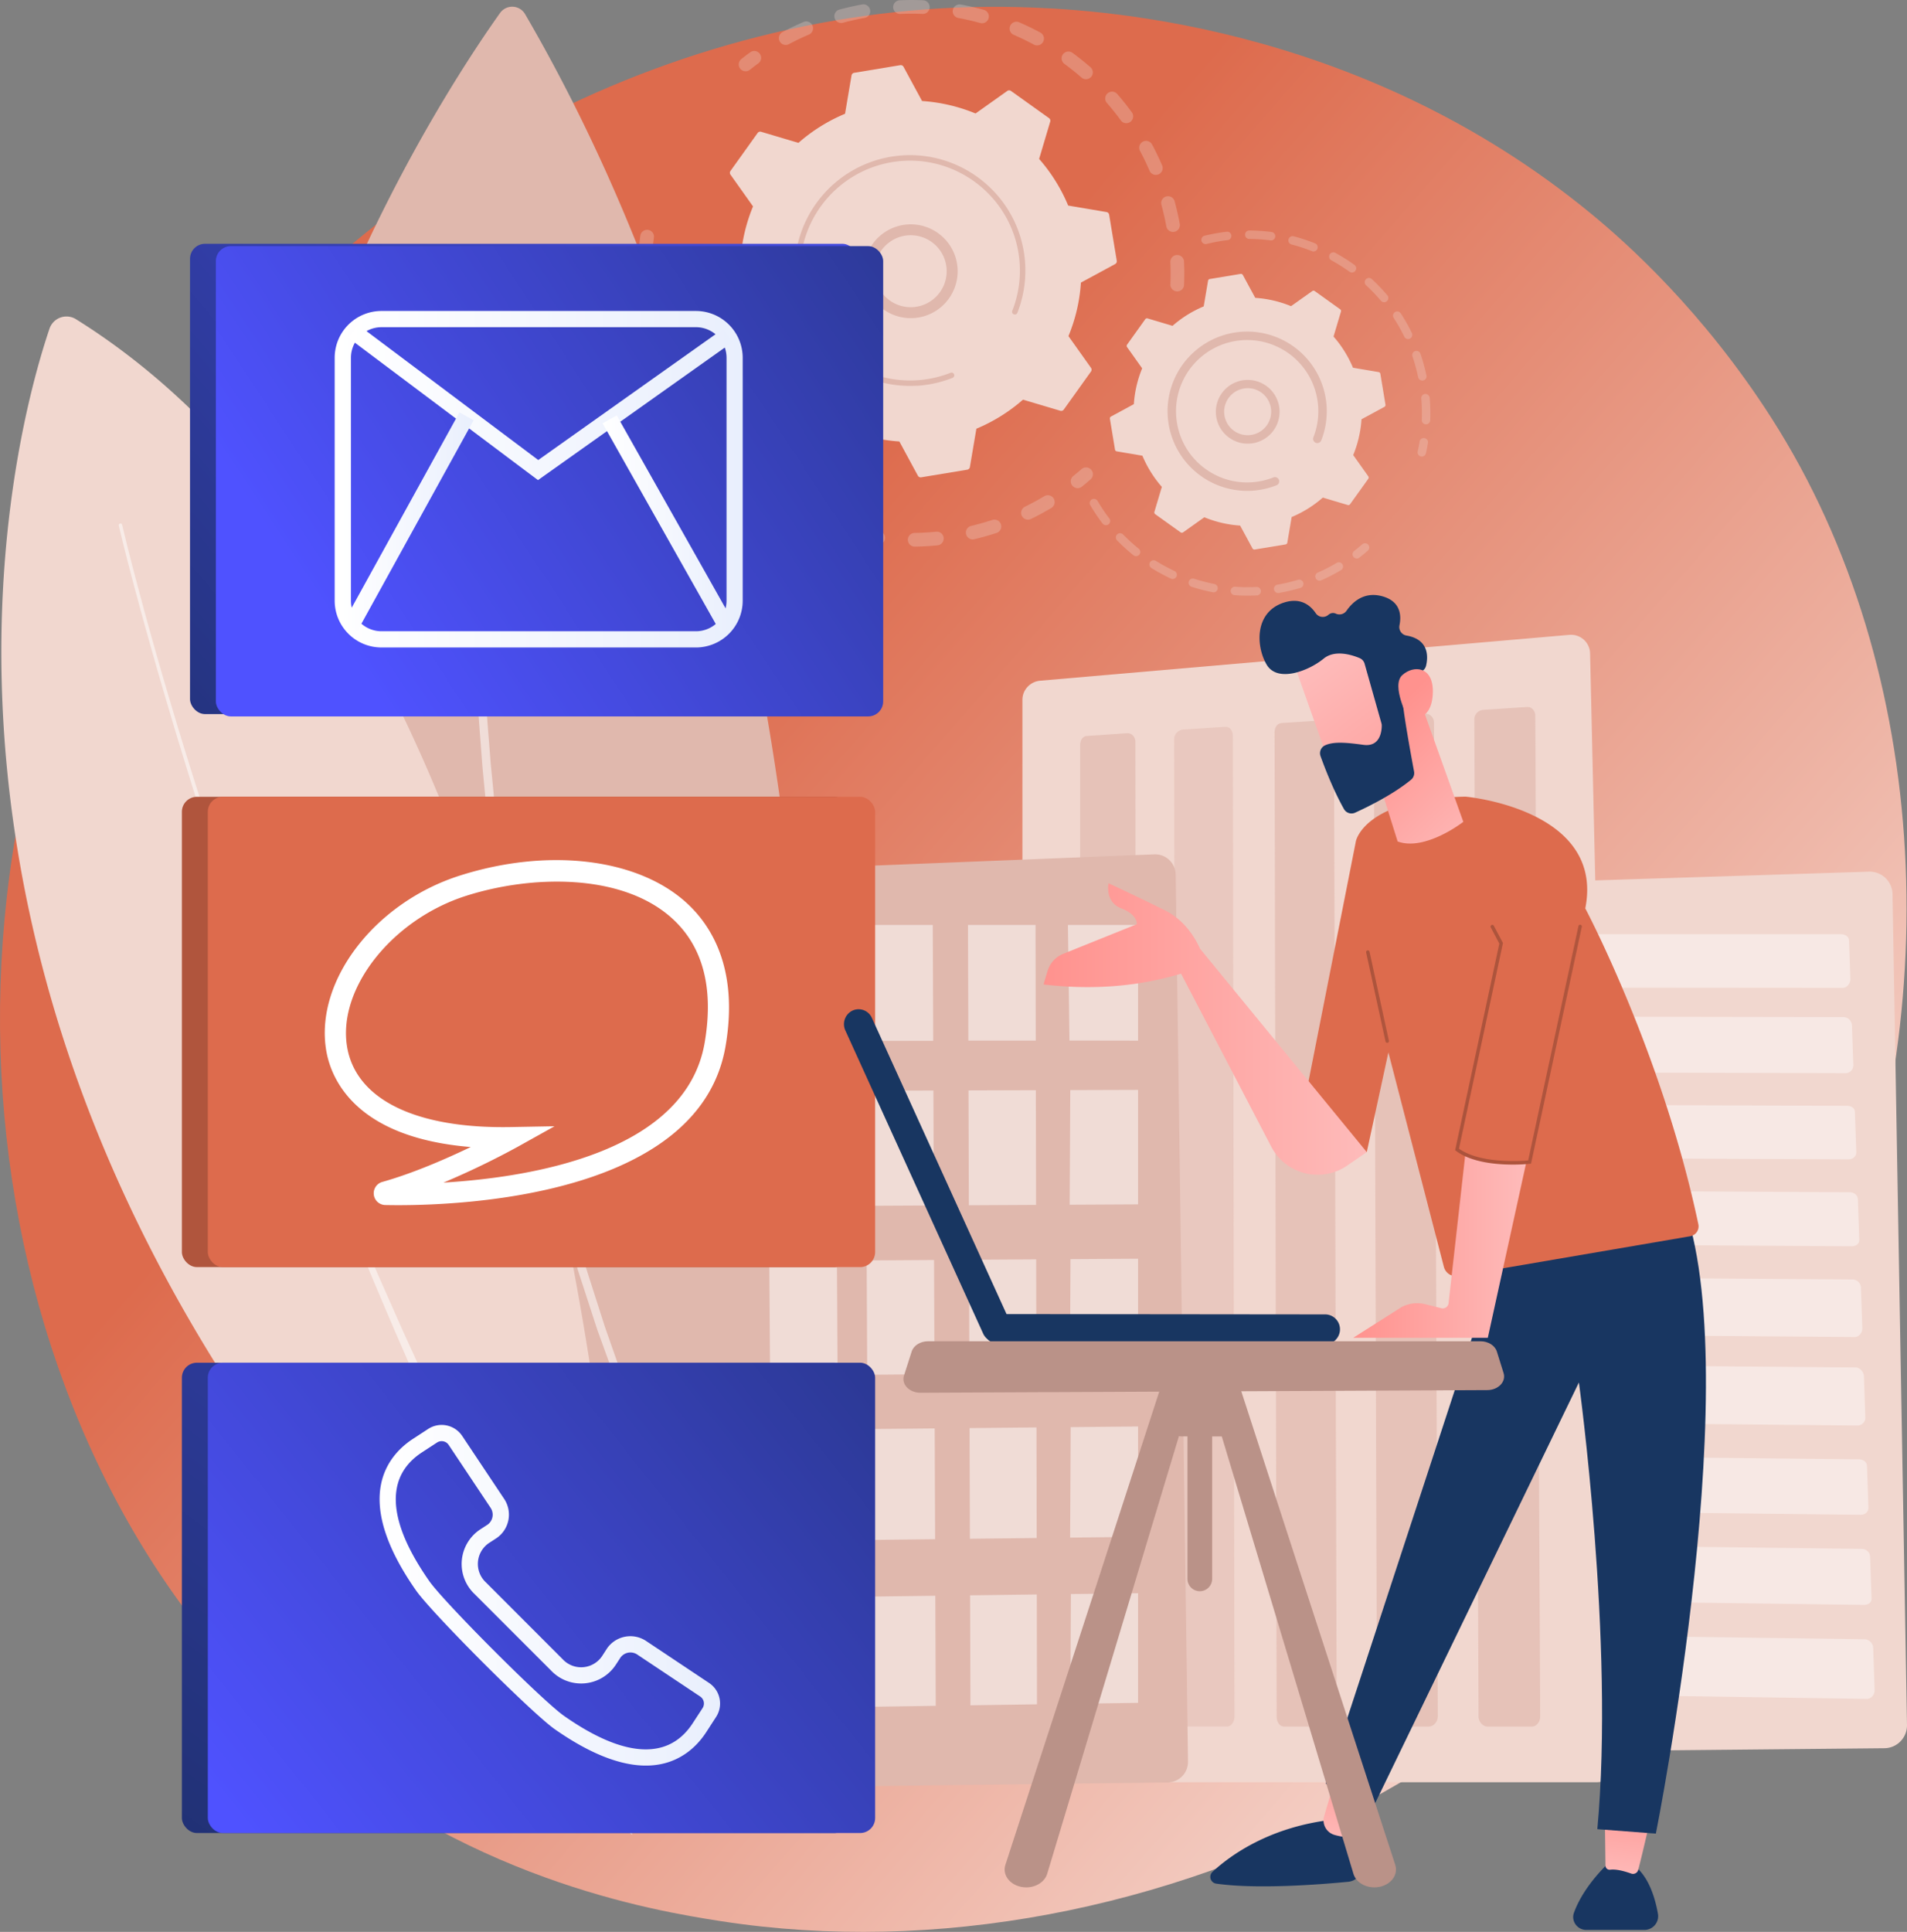 <svg xmlns="http://www.w3.org/2000/svg" xmlns:xlink="http://www.w3.org/1999/xlink" viewBox="0 0 2753.45 2788.56"><rect x="0" y="0" width="2753.45" height="2788.56" fill="#808080" stroke="none"/><defs><style>.cls-1{fill:url(#linear-gradient);}.cls-2{opacity:0.3;}.cls-3{fill:#f1d7cf;}.cls-4,.cls-9{fill:#e0b8ad;}.cls-5{opacity:0.43;}.cls-6,.cls-7{fill:#fff;}.cls-7{opacity:0.52;}.cls-8{opacity:0.68;}.cls-9{opacity:0.7;}.cls-10{opacity:0.5;}.cls-11{fill:url(#linear-gradient-2);}.cls-12{fill:url(#linear-gradient-3);}.cls-13{fill:url(#linear-gradient-4);}.cls-14{fill:url(#linear-gradient-5);}.cls-15{fill:url(#linear-gradient-6);}.cls-16{fill:url(#linear-gradient-7);}.cls-17{fill:url(#linear-gradient-8);}.cls-18{fill:url(#linear-gradient-9);}.cls-19{fill:url(#linear-gradient-10);}.cls-20{fill:url(#linear-gradient-11);}.cls-21{fill:url(#linear-gradient-12);}.cls-22{fill:url(#linear-gradient-13);}.cls-23{fill:url(#linear-gradient-14);}.cls-24{fill:url(#linear-gradient-15);}.cls-25{fill:url(#linear-gradient-16);}.cls-26{fill:url(#linear-gradient-17);}.cls-27{fill:url(#linear-gradient-18);}.cls-28{fill:url(#linear-gradient-19);}.cls-29{fill:url(#linear-gradient-20);}.cls-30{fill:url(#linear-gradient-21);}.cls-31{fill:url(#linear-gradient-22);}.cls-32{fill:url(#linear-gradient-23);}.cls-33{fill:url(#linear-gradient-24);}.cls-34{fill:url(#linear-gradient-25);}.cls-35{fill:url(#linear-gradient-26);}.cls-36{fill:url(#linear-gradient-27);}.cls-37{fill:url(#linear-gradient-28);}.cls-38{fill:url(#linear-gradient-29);}.cls-39{fill:#ba9288;}</style><linearGradient id="linear-gradient" x1="3466.9" y1="3281.16" x2="1400.36" y2="1472.94" gradientUnits="userSpaceOnUse"><stop offset="0" stop-color="#fff"/><stop offset="1" stop-color="#dd6b4d"/></linearGradient><linearGradient id="linear-gradient-2" x1="2171.06" y1="-507.82" x2="1676.43" y2="184.66" gradientUnits="userSpaceOnUse"><stop offset="0" stop-color="#ab533c"/><stop offset="1" stop-color="#b0553d"/></linearGradient><linearGradient id="linear-gradient-3" x1="2195.38" y1="-489.44" x2="1700.75" y2="203.04" gradientUnits="userSpaceOnUse"><stop offset="0" stop-color="#ff928e"/><stop offset="1" stop-color="#dd6b4d"/></linearGradient><linearGradient id="linear-gradient-4" x1="1482.91" y1="77.03" x2="-265.29" y2="1554.67" gradientUnits="userSpaceOnUse"><stop offset="0" stop-color="#4f52ff"/><stop offset="1" stop-color="#102542"/></linearGradient><linearGradient id="linear-gradient-5" x1="475.42" y1="903.75" x2="1975.51" y2="-82.47" xlink:href="#linear-gradient-4"/><linearGradient id="linear-gradient-6" x1="961.55" y1="1146.73" x2="1550.67" y2="1146.73" gradientUnits="userSpaceOnUse"><stop offset="0" stop-color="#fff"/><stop offset="1" stop-color="#e9effd"/></linearGradient><linearGradient id="linear-gradient-7" x1="503.02" y1="580.95" x2="1057.38" y2="580.95" xlink:href="#linear-gradient-6"/><linearGradient id="linear-gradient-8" x1="1348.39" y1="1211.12" x2="1539.08" y2="1211.12" gradientTransform="translate(781.54 -553.16) rotate(29.43)" xlink:href="#linear-gradient-6"/><linearGradient id="linear-gradient-9" x1="974.26" y1="1207.7" x2="1162.14" y2="1207.7" gradientTransform="translate(1609.72 -310.97) rotate(61.12)" xlink:href="#linear-gradient-6"/><linearGradient id="linear-gradient-10" x1="1777.3" y1="926.28" x2="-97.41" y2="3431.11" xlink:href="#linear-gradient-4"/><linearGradient id="linear-gradient-11" x1="353.09" y1="2647.95" x2="1913.26" y2="1405.01" xlink:href="#linear-gradient-4"/><linearGradient id="linear-gradient-12" x1="1026.36" y1="2757.64" x2="1518.05" y2="2757.64" xlink:href="#linear-gradient-6"/><linearGradient id="linear-gradient-13" x1="2191.26" y1="-330.91" x2="1910.37" y2="70.36" gradientTransform="matrix(1.39, -0.07, 0.07, 1.39, 1375.55, -570.62)" gradientUnits="userSpaceOnUse"><stop offset="0" stop-color="#183661"/><stop offset="1" stop-color="#183661"/></linearGradient><linearGradient id="linear-gradient-14" x1="11233.65" y1="-23332.75" x2="10952.75" y2="-22931.48" gradientTransform="matrix(-0.65, -1.23, 1.23, -0.65, -12090.59, -5472.2)" xlink:href="#linear-gradient-13"/><linearGradient id="linear-gradient-15" x1="-5358.71" y1="3514.05" x2="-5355.38" y2="3866.71" gradientTransform="matrix(-1, 0, 0, 1, -3026.86, 0)" xlink:href="#linear-gradient-13"/><linearGradient id="linear-gradient-16" x1="-5443.72" y1="3120.21" x2="-5462.02" y2="2977.14" gradientTransform="matrix(-1, 0, 0, 1, -3026.86, 0)" gradientUnits="userSpaceOnUse"><stop offset="0" stop-color="#febbba"/><stop offset="1" stop-color="#ff928e"/></linearGradient><linearGradient id="linear-gradient-17" x1="-5835.18" y1="3518.54" x2="-5831.86" y2="3871.2" gradientTransform="matrix(-1, 0, 0, 1, -3026.86, 0)" xlink:href="#linear-gradient-13"/><linearGradient id="linear-gradient-18" x1="-5843.66" y1="3169.24" x2="-5861.49" y2="3029.83" xlink:href="#linear-gradient-16"/><linearGradient id="linear-gradient-19" x1="-5968.28" y1="2639.5" x2="-5419.42" y2="2639.5" gradientTransform="matrix(-1, 0, 0, 1, -3026.86, 0)" xlink:href="#linear-gradient-13"/><linearGradient id="linear-gradient-20" x1="3540.97" y1="1296.51" x2="3054.43" y2="1978.67" gradientTransform="matrix(1, 0, 0, 1, 0, 0)" xlink:href="#linear-gradient-13"/><linearGradient id="linear-gradient-21" x1="8265.07" y1="-17495.76" x2="7788.55" y2="-16828.64" gradientTransform="matrix(-1, 0, 0, 1, -3026.86, 0)" xlink:href="#linear-gradient-3"/><linearGradient id="linear-gradient-22" x1="2450.79" y1="1893.56" x2="2483.72" y2="1893.56" xlink:href="#linear-gradient-2"/><linearGradient id="linear-gradient-23" x1="-5708.89" y1="2253.61" x2="-5458.97" y2="2253.61" xlink:href="#linear-gradient-16"/><linearGradient id="linear-gradient-24" x1="-5478.58" y1="1940.32" x2="-5011.87" y2="1940.32" xlink:href="#linear-gradient-16"/><linearGradient id="linear-gradient-25" x1="-5646.61" y1="1678.56" x2="-5484.18" y2="1511.91" xlink:href="#linear-gradient-16"/><linearGradient id="linear-gradient-26" x1="-5411.05" y1="1406.92" x2="-5613.55" y2="1674.81" xlink:href="#linear-gradient-16"/><linearGradient id="linear-gradient-27" x1="-5565.71" y1="1471.54" x2="-5323.81" y2="1471.54" gradientTransform="matrix(-1, 0, 0, 1, -3026.86, 0)" xlink:href="#linear-gradient-13"/><linearGradient id="linear-gradient-28" x1="-5707.64" y1="1619.07" x2="-5545.21" y2="1452.43" xlink:href="#linear-gradient-16"/><linearGradient id="linear-gradient-29" x1="2579.32" y1="1962.96" x2="2762.23" y2="1962.96" xlink:href="#linear-gradient-2"/></defs><g id="Illustration"><path class="cls-1" d="M3115.7,2342.07c-267.08,628.87-978.53,981.17-1595.49,886.14-100.39-15.47-375.62-61.53-619.3-278.84C431.82,2531,331.5,1702.67,709.9,1118.9,985.31,694,1479,453.18,1948.13,465.22c101,2.6,488.31,18.59,828.64,299.22,50,41.22,160.24,139.17,259.61,294.56C3269.7,1423.87,3289.76,1932.23,3115.7,2342.07Z" transform="translate(-478.28 -455)"/><g class="cls-2"><path class="cls-3" d="M2177.65,875.63a9.88,9.88,0,0,1-9.47-10.27c.44-10.59.42-21.36-.06-32a9.89,9.89,0,0,1,9.24-10.3h.19a9.88,9.88,0,0,1,10.31,9.43c.5,11.21.52,22.54.06,33.69a9.89,9.89,0,0,1-9.23,9.45A9,9,0,0,1,2177.65,875.63Zm-15.38-93.92c-1.92-10.48-4.3-21-7.09-31.19a9.88,9.88,0,0,1,19.06-5.2c2.93,10.76,5.44,21.81,7.46,32.83a9.87,9.87,0,0,1-7.93,11.49,11.7,11.7,0,0,1-1.17.15A9.89,9.89,0,0,1,2162.27,781.71Zm-24.2-80.24c-4.19-9.76-8.86-19.46-13.87-28.82a9.88,9.88,0,0,1,17.41-9.33c5.28,9.87,10.2,20.08,14.61,30.35a9.89,9.89,0,0,1-5.18,13,10.07,10.07,0,0,1-3.27.78A9.88,9.88,0,0,1,2138.07,701.47Zm-41.55-72.82c-6.27-8.59-13-17-20-25a9.88,9.88,0,1,1,14.89-13c7.35,8.43,14.42,17.29,21,26.32a9.88,9.88,0,1,1-15.95,11.66Zm-56.73-61.74c-8-7-16.41-13.68-25-20A9.87,9.87,0,0,1,2026.44,531c9,6.61,17.9,13.68,26.32,21a9.88,9.88,0,0,1-13,14.91Zm-69-47.66c-9.36-5-19-9.71-28.8-13.93a9.87,9.87,0,0,1,7.83-18.13c10.27,4.44,20.47,9.37,30.32,14.66a9.88,9.88,0,1,1-9.35,17.4Zm-366.75-4.6a9.87,9.87,0,0,1,4.07-13.36c9.86-5.26,20.08-10.15,30.38-14.55a9.87,9.87,0,1,1,7.76,18.16c-9.78,4.18-19.49,8.83-28.85,13.82a9.85,9.85,0,0,1-13.36-4.07Zm289-26.56c-10.24-2.81-20.72-5.22-31.16-7.15a9.88,9.88,0,0,1,3.59-19.43c11,2,22,4.57,32.81,7.54a9.87,9.87,0,1,1-5.24,19Zm-209.77-7.17a9.87,9.87,0,0,1,7-12.11c10.79-2.92,21.85-5.41,32.86-7.4a9.87,9.87,0,1,1,3.52,19.43c-10.47,1.9-21,4.27-31.22,7a10.4,10.4,0,0,1-2,.32A9.88,9.88,0,0,1,1683.27,480.92Zm127-5.82c-10.61-.46-21.37-.46-32,0a9.87,9.87,0,0,1-1-19.72h.21c11.18-.48,22.51-.48,33.67,0a9.88,9.88,0,0,1,.22,19.73C1811,475.11,1810.62,475.11,1810.27,475.1Z" transform="translate(-478.28 -455)"/><path class="cls-3" d="M1555.42,557.9a9.82,9.82,0,0,0,5.51-2.11c4-3.17,8.1-6.31,12.24-9.33a9.87,9.87,0,1,0-11.64-16c-4.36,3.17-8.69,6.47-12.89,9.8a9.88,9.88,0,0,0,6.78,17.59Z" transform="translate(-478.28 -455)"/></g><g class="cls-2"><path class="cls-3" d="M1411.43,822.37a9.87,9.87,0,0,0,9.19-8.91c.49-5.07,1.09-10.21,1.78-15.29a9.88,9.88,0,1,0-19.57-2.69c-.73,5.34-1.36,10.76-1.87,16.1a9.87,9.87,0,0,0,8.89,10.77A9.28,9.28,0,0,0,1411.43,822.37Z" transform="translate(-478.28 -455)"/><path class="cls-3" d="M1798.88,1244a9.88,9.88,0,0,1-.29-19.75c10.39-.15,20.93-.74,31.45-1.77a9.88,9.88,0,0,1,1.91,19.67q-6.84.66-13.64,1.09C1811.84,1243.69,1805.3,1243.94,1798.88,1244Zm74.28-18a9.88,9.88,0,0,1,7.33-11.89c10.19-2.42,20.39-5.29,30.31-8.54a9.88,9.88,0,1,1,6.16,18.77c-10.45,3.43-21.19,6.45-31.91,9a10.75,10.75,0,0,1-1.66.25A9.88,9.88,0,0,1,1873.16,1226Zm-128,15.11c-10.9-1.35-21.9-3.18-32.69-5.45a9.88,9.88,0,1,1,4.07-19.33c10.24,2.16,20.68,3.9,31,5.17a9.88,9.88,0,0,1-.57,19.66A9.6,9.6,0,0,1,1745.13,1241.12Zm208.51-41.55a9.87,9.87,0,0,1,4.55-13.2c9.39-4.59,18.7-9.63,27.67-15a9.88,9.88,0,1,1,10.14,16.95c-9.45,5.65-19.26,11-29.15,15.79a9.88,9.88,0,0,1-13.21-4.55ZM1660.7,1221c-10.34-3.7-20.66-7.91-30.68-12.49a9.88,9.88,0,0,1,8.21-18c9.52,4.36,19.32,8.35,29.14,11.87a9.88,9.88,0,1,1-6.67,18.59Zm-78-38.13c-9.3-5.9-18.46-12.25-27.22-18.89a9.88,9.88,0,1,1,11.93-15.74c8.32,6.3,17,12.34,25.86,17.94a9.88,9.88,0,0,1-10.57,16.69Zm-67.82-54.23c-7.8-7.78-15.36-16-22.46-24.36a9.88,9.88,0,1,1,15.07-12.77c6.75,8,13.93,15.75,21.34,23.15a9.87,9.87,0,1,1-13.95,14Zm-54.38-67.73c-5.9-9.29-11.48-19-16.58-28.7a9.88,9.88,0,0,1,17.51-9.15c4.84,9.26,10.14,18.43,15.75,27.26a9.88,9.88,0,0,1-3,13.63,9.88,9.88,0,0,1-13.64-3Zm-38.18-78.06c-3.7-10.34-7-21-9.84-31.63a9.88,9.88,0,0,1,19.09-5.07c2.69,10.11,5.83,20.22,9.35,30.05a9.88,9.88,0,1,1-18.6,6.65Zm-20.09-84.45c-1-8-1.77-16.2-2.28-24.27q-.29-4.38-.46-8.74a9.76,9.76,0,0,1,9.45-10.28,9.88,9.88,0,0,1,10.29,9.46c.11,2.76.25,5.54.43,8.31.49,7.67,1.22,15.43,2.17,23.07a9.88,9.88,0,0,1-8.57,11l-.61,0A9.87,9.87,0,0,1,1402.25,898.41Z" transform="translate(-478.28 -455)"/><path class="cls-3" d="M2034.86,1159.6a9.84,9.84,0,0,0,5.54-2.15c4.18-3.35,8.36-6.84,12.43-10.4a9.88,9.88,0,1,0-13-14.88c-3.86,3.37-7.83,6.69-11.79,9.87a9.88,9.88,0,0,0,6.81,17.56Z" transform="translate(-478.28 -455)"/></g><path class="cls-3" d="M2053.52,991.3a4.63,4.63,0,0,0,0-5.36L2021,940.14a244.65,244.65,0,0,0,18-77.23l49.37-26.74a4.61,4.61,0,0,0,2.36-4.82l-11-66.48a4.61,4.61,0,0,0-3.78-3.8l-55.36-9.37a244.86,244.86,0,0,0-41.94-67.29l16-53.86a4.62,4.62,0,0,0-1.74-5.07L1938,586.27a4.61,4.61,0,0,0-5.36,0l-45.8,32.54a244.66,244.66,0,0,0-77.23-18l-26.74-49.37a4.61,4.61,0,0,0-4.82-2.36l-66.48,11a4.61,4.61,0,0,0-3.8,3.78l-9.37,55.36a244.86,244.86,0,0,0-67.3,42l-53.85-16a4.62,4.62,0,0,0-5.07,1.74L1533,701.74a4.64,4.64,0,0,0,0,5.36l32.54,45.8a244.65,244.65,0,0,0-18,77.23l-49.37,26.75a4.6,4.6,0,0,0-2.36,4.81l11,66.48a4.61,4.61,0,0,0,3.78,3.8l55.36,9.37a244.92,244.92,0,0,0,41.94,67.3l-16,53.85a4.62,4.62,0,0,0,1.74,5.07l54.81,39.22a4.63,4.63,0,0,0,5.36,0l45.8-32.54a244.65,244.65,0,0,0,77.23,18l26.74,49.38a4.62,4.62,0,0,0,4.82,2.35l66.48-11a4.63,4.63,0,0,0,3.8-3.79l9.37-55.36a245.07,245.07,0,0,0,67.3-41.94l53.85,16a4.62,4.62,0,0,0,5.07-1.74Z" transform="translate(-478.28 -455)"/><path class="cls-4" d="M1787.65,914a67.7,67.7,0,1,1,9.95.1A67.82,67.82,0,0,1,1787.65,914Zm-28-107.15a51.94,51.94,0,1,0,37.86-12.12,53.55,53.55,0,0,0-7.7-.08A51.61,51.61,0,0,0,1759.7,806.88Z" transform="translate(-478.28 -455)"/><path class="cls-4" d="M1802.41,1011.86a170,170,0,0,0,17-1.94h0q2.67-.45,5.34-1a169,169,0,0,0,25.67-7.27l.34-.13,1-.37,1.87-.72a4,4,0,0,0,2.49-3.92,4.32,4.32,0,0,0-.27-1.21,4,4,0,0,0-5.13-2.22,158.86,158.86,0,0,1-176.7-41.7,157.71,157.71,0,0,1-38.35-79.86,160.13,160.13,0,0,1-1.86-16.22,158.7,158.7,0,0,1,132.43-166.26c86.35-14.32,168.17,44.26,182.49,130.57a160.42,160.42,0,0,1,1.83,16,158.28,158.28,0,0,1-10.69,68,3.88,3.88,0,0,0-.26,1.7,3.95,3.95,0,0,0,7.61,1.2,166.67,166.67,0,0,0,9.3-88.25c-15-90.61-101-152.09-191.57-137.07a166.61,166.61,0,0,0-139,174.54,170.07,170.07,0,0,0,1.95,17,166.59,166.59,0,0,0,174.57,139Z" transform="translate(-478.28 -455)"/><g class="cls-2"><path class="cls-3" d="M2531.55,1114a6.09,6.09,0,0,0,5.56-4.75c1.15-5,2.15-10.2,3-15.32a6.1,6.1,0,0,0-12-2c-.8,4.88-1.76,9.79-2.85,14.61a6.11,6.11,0,0,0,4.61,7.3A6,6,0,0,0,2531.55,1114Z" transform="translate(-478.28 -455)"/><path class="cls-3" d="M2537,1067.51a6.09,6.09,0,0,1-5.86-6.33,254,254,0,0,0-.32-25.59c-.12-1.79-.25-3.59-.4-5.39a6.1,6.1,0,0,1,5.56-6.59,6.32,6.32,0,0,1,6.6,5.57q.22,2.82.41,5.63a264.07,264.07,0,0,1,.34,26.84,6.1,6.1,0,0,1-5.7,5.85C2537.44,1067.51,2537.23,1067.52,2537,1067.51Zm-11.07-68a253.59,253.59,0,0,0-8.19-29.87,6.1,6.1,0,1,1,11.54-3.95,263.62,263.62,0,0,1,8.59,31.32,6.1,6.1,0,0,1-4.72,7.22,6.5,6.5,0,0,1-.87.12A6.11,6.11,0,0,1,2526,999.55Zm-20-58.51a250.17,250.17,0,0,0-15.28-26.95,6.1,6.1,0,1,1,10.22-6.66,264.87,264.87,0,0,1,16,28.26,6.1,6.1,0,0,1-11,5.35Zm-33.78-51.8a253,253,0,0,0-21.41-22.38,6.1,6.1,0,0,1,8.28-9,264.93,264.93,0,0,1,22.45,23.48,6.1,6.1,0,0,1-9.32,7.87Zm-45.41-42a254.61,254.61,0,0,0-26.2-16.52,6.1,6.1,0,1,1,5.86-10.7,267.4,267.4,0,0,1,27.47,17.31,6.1,6.1,0,0,1-7.13,9.91Zm-54.22-29.69a250,250,0,0,0-29.41-9.61,6.1,6.1,0,0,1,3.06-11.82A262.3,262.3,0,0,1,2377,806.23a6.1,6.1,0,0,1-1.87,11.76A6.25,6.25,0,0,1,2372.52,817.57Zm-59.81-15.52a250.44,250.44,0,0,0-30.9-2.1,6.11,6.11,0,0,1,.08-12.21,263,263,0,0,1,32.4,2.21,6.1,6.1,0,0,1-.4,12.14A6.72,6.72,0,0,1,2312.71,802.05Zm-99.7.62a6.1,6.1,0,0,1,4.49-7.37,267.64,267.64,0,0,1,27.72-5.21c1.42-.19,2.83-.37,4.25-.53a6,6,0,0,1,6.76,5.36,6.1,6.1,0,0,1-5.36,6.76c-1.33.15-2.65.32-4,.51a250.71,250.71,0,0,0-26.48,5,5.55,5.55,0,0,1-1.06.16A6.1,6.1,0,0,1,2213,802.67Z" transform="translate(-478.28 -455)"/></g><g class="cls-2"><path class="cls-3" d="M2293.07,1314.42a267.76,267.76,0,0,1-31.93-.32,6.11,6.11,0,1,1,.86-12.18,251.61,251.61,0,0,0,30.46.31,6.1,6.1,0,0,1,.69,12.18Zm24.71-8.51a6.1,6.1,0,0,1,5-7,253.67,253.67,0,0,0,29.68-7,6.1,6.1,0,0,1,3.49,11.7,266.84,266.84,0,0,1-31.1,7.29c-.22,0-.44.06-.66.08A6.11,6.11,0,0,1,2317.78,1305.91Zm-88.32,4a261.34,261.34,0,0,1-30.92-8,6.1,6.1,0,0,1,3.77-11.6,254.51,254.51,0,0,0,29.5,7.67A6.1,6.1,0,0,1,2231,1310,5.92,5.92,0,0,1,2229.46,1309.89Zm148.44-20.45a6.11,6.11,0,0,1,3.14-8,251.84,251.84,0,0,0,27.11-13.91,6.1,6.1,0,1,1,6.22,10.49,262.74,262.74,0,0,1-28.43,14.6,6.4,6.4,0,0,1-2.07.5A6.1,6.1,0,0,1,2377.9,1289.44Zm-209.06.7a265,265,0,0,1-28.07-15.23,6.1,6.1,0,1,1,6.46-10.36,250.71,250.71,0,0,0,26.77,14.53,6.1,6.1,0,0,1-2.2,11.62A6.2,6.2,0,0,1,2168.84,1290.14Zm-54.11-33.73a266,266,0,0,1-23.62-21.5,6.1,6.1,0,0,1,8.74-8.51,254.91,254.91,0,0,0,22.54,20.51,6.1,6.1,0,0,1-3.45,10.84A6,6,0,0,1,2114.73,1256.41Zm-44.48-45.71a263.73,263.73,0,0,1-17.78-26.56A6.1,6.1,0,0,1,2063,1178,249.87,249.87,0,0,0,2080,1203.3a6.1,6.1,0,1,1-9.7,7.4Z" transform="translate(-478.28 -455)"/><path class="cls-3" d="M2437.71,1261.12a6.07,6.07,0,0,0,3.34-1.26c4.13-3.19,8.18-6.53,12-9.9a6.1,6.1,0,1,0-8-9.2c-3.69,3.22-7.56,6.4-11.5,9.45a6.1,6.1,0,0,0,4.13,10.91Z" transform="translate(-478.28 -455)"/></g><path class="cls-3" d="M2453.9,1146.12a3.11,3.11,0,0,0,0-3.59l-21.77-30.65a163.87,163.87,0,0,0,12-51.68l33-17.89a3.08,3.08,0,0,0,1.58-3.22l-7.38-44.49a3.08,3.08,0,0,0-2.53-2.54l-37-6.27a164,164,0,0,0-28.07-45l10.71-36a3.08,3.08,0,0,0-1.16-3.39l-36.68-26.24a3.08,3.08,0,0,0-3.58,0l-30.65,21.77a163.87,163.87,0,0,0-51.68-12l-17.89-33a3.11,3.11,0,0,0-3.23-1.58l-44.49,7.38a3.08,3.08,0,0,0-2.54,2.53l-6.27,37a163.85,163.85,0,0,0-45,28.06l-36-10.71a3.09,3.09,0,0,0-3.4,1.16l-26.24,36.68a3.08,3.08,0,0,0,0,3.58l21.77,30.65a163.94,163.94,0,0,0-12,51.68l-33,17.9a3.07,3.07,0,0,0-1.57,3.22l7.37,44.49a3.1,3.1,0,0,0,2.54,2.54l37,6.27a164.12,164.12,0,0,0,28.07,45l-10.72,36a3.1,3.1,0,0,0,1.17,3.39l36.67,26.24a3.09,3.09,0,0,0,3.59,0l30.65-21.78a163.87,163.87,0,0,0,51.68,12l17.89,33a3.08,3.08,0,0,0,3.22,1.57l44.49-7.37a3.1,3.1,0,0,0,2.54-2.54l6.27-37a163.35,163.35,0,0,0,45-28.07l36,10.72a3.08,3.08,0,0,0,3.39-1.17Z" transform="translate(-478.28 -455)"/><path class="cls-4" d="M2275.92,1095.22a46,46,0,1,1,6.84.07A47.4,47.4,0,0,1,2275.92,1095.22Zm-30-48.8a33.94,33.94,0,0,0,31,36.64h0a33.94,33.94,0,0,0,5.63-67.65,34.69,34.69,0,0,0-5,0A34,34,0,0,0,2245.92,1046.42Z" transform="translate(-478.28 -455)"/><path class="cls-4" d="M2286.2,1163.31a115.27,115.27,0,0,0,34.21-7.47l1-.38a6.12,6.12,0,0,0,3.85-6.06,6.11,6.11,0,0,0-8.34-5.29,103.43,103.43,0,0,1-21.08,5.84h0l-1.19.19a101.76,101.76,0,0,1-50.08-4.71,103.15,103.15,0,0,1-24.55-12.74l-.19-.13-.57-.41a102,102,0,0,1-41.56-66.73,104.16,104.16,0,0,1-1.2-10.5,102.72,102.72,0,0,1,203.87-23.11,104.14,104.14,0,0,1,1.18,10.37,102.36,102.36,0,0,1-6.91,44,6.06,6.06,0,0,0-.42,2.63,6.1,6.1,0,0,0,11.77,1.85,114.75,114.75,0,0,0,7.74-49.28,116.33,116.33,0,0,0-1.33-11.6,114.92,114.92,0,0,0-228.08,25.85,117.18,117.18,0,0,0,1.34,11.74A115.08,115.08,0,0,0,2286.2,1163.31Z" transform="translate(-478.28 -455)"/><path class="cls-3" d="M3210.83,1745.58a33,33,0,0,0-34-32.41L2462.33,1736a33,33,0,0,0-31.92,34l35.25,1183.24a33,33,0,0,0,33.3,32l700.09-6.8a33,33,0,0,0,32.67-33.57Z" transform="translate(-478.28 -455)"/><g class="cls-5"><path class="cls-6" d="M3136.29,1803.45H2500.07c-6.19,0-11.15,3.3-11.09,9.17l.61,55.54c.06,5.9,5.17,12.25,11.37,12.26l638,.51c6.31,0,11.2-6.85,11-12.8l-1.94-55.37C3147.86,1806.84,3142.59,1803.45,3136.29,1803.45Z" transform="translate(-478.28 -455)"/><path class="cls-6" d="M3140.42,1923.15l-639-1.06c-6.21,0-11.19,5.92-11.12,11.84l.61,56.76c.06,6,5.18,11.58,11.41,11.6l640.82,1.77a11.36,11.36,0,0,0,11.09-11.64l-1.95-57.28C3152.08,1929.17,3146.75,1923.16,3140.42,1923.15Z" transform="translate(-478.28 -455)"/><path class="cls-6" d="M3144.74,2051.11l-641.89-2.18c-6.24,0-11.27,2.86-11.2,8.83l.61,57.26c.07,6,5.19,10.53,11.45,10.56l643.63,2.87c6.37,0,11.38-4.51,11.18-10.56l-2-57.79C3156.34,2054.08,3151.09,2051.13,3144.74,2051.11Z" transform="translate(-478.28 -455)"/><path class="cls-6" d="M3148.94,2175.91l-644.7-3.28c-6.27,0-11.31,4-11.25,10l.63,57.77c.06,6,5.2,9.45,11.48,9.49l646.47,4c6.4,0,11.47-3.34,11.26-9.44l-2-58.3C3160.64,2180.1,3155.32,2175.94,3148.94,2175.91Z" transform="translate(-478.28 -455)"/><path class="cls-6" d="M3153.18,2301.8l-647.55-4.4a11.27,11.27,0,0,0-11.27,11.3L2495,2367c.07,6.1,5.26,12.72,11.58,12.77l649.42,5.15c6.43.05,11.42-6.54,11.21-12.7l-2-58.82A12.29,12.29,0,0,0,3153.18,2301.8Z" transform="translate(-478.28 -455)"/><path class="cls-6" d="M3157.46,2428.81,2507,2423.26c-6.32-.05-11.38,6.44-11.31,12.57l.63,58.79a12,12,0,0,0,11.61,11.7l652.31,6.31a11.26,11.26,0,0,0,11.3-11.6l-2-59.34C3169.35,2435.5,3163.9,2428.86,3157.46,2428.81Z" transform="translate(-478.28 -455)"/><path class="cls-6" d="M3161.93,2561.38l-653.42-6.75c-6.35-.07-11.46,3.27-11.4,9.45l.64,59.32c.07,6.21,5.28,10.55,11.65,10.62l655.23,7.48c6.48.08,11.6-4.19,11.38-10.46l-2-59.88C3173.76,2564.92,3168.4,2561.44,3161.93,2561.38Z" transform="translate(-478.28 -455)"/><path class="cls-6" d="M3166.28,2690.69,2510,2682.76c-6.38-.08-11.51,4.49-11.44,10.72l.65,59.85c.07,6.26,5.29,9.44,11.69,9.53l658.16,8.67c6.51.08,11.69-3,11.47-9.31l-2.06-60.42C3178.21,2695.5,3172.78,2690.76,3166.28,2690.69Z" transform="translate(-478.28 -455)"/><path class="cls-6" d="M3170.68,2821.15,2511.4,2812c-6.41-.09-11.55,5.73-11.48,12l.65,60.38c.07,6.33,5.35,12.82,11.78,12.91l661.23,9.93c6.55.1,11.64-6.3,11.42-12.68l-2.08-61C3182.7,2827.26,3177.21,2821.24,3170.68,2821.15Z" transform="translate(-478.28 -455)"/></g><path class="cls-4" d="M1604.79,2961.82s236.06-1448.51-368.32-2486.38a21.52,21.52,0,0,0-36.14-1.75C1056.94,675.22,207.05,1986.21,1604.79,2961.82Z" transform="translate(-478.28 -455)"/><path class="cls-7" d="M1182.4,897.55s-.87,8-2.09,23-2.83,37-4.42,65-3,62.12-4.14,101.22c-.34,19.56-1,40.37-1,62.31q-.13,16.45-.28,33.74.08,17.28.13,35.34c0,12,.16,24.32.42,36.84s.46,25.27.7,38.24q.63,19.46,1.3,39.55.33,10.05.67,20.24t1,20.51q1,20.67,2,41.86c.78,14.13,1.82,28.42,2.73,42.86,1.68,28.91,4.21,58.38,6.57,88.37,1.06,15,2.8,30.07,4.21,45.28s2.88,30.52,4.61,45.9,3.62,30.84,5.44,46.38q1.38,11.65,2.75,23.37,1.6,11.68,3.22,23.41,3.24,23.46,6.5,47.1c2.17,15.74,4.93,31.45,7.38,47.24s4.89,31.61,7.73,47.38,5.75,31.54,8.62,47.31l4.26,23.68c1.44,7.88,3.16,15.71,4.73,23.56q4.8,23.55,9.6,47c3,15.69,6.82,31.18,10.35,46.68s7.13,30.93,10.67,46.31c7.56,30.65,15.64,60.91,23.31,90.89q12.88,44.59,25.41,88,13.73,43,27,84.37,14.37,41,28.1,80c9.62,25.83,19.57,50.72,28.88,74.93,2.37,6,4.62,12.06,7,18l7.45,17.42,14.5,33.85q7.1,16.59,13.9,32.47l14.32,30.53,26.44,56.39,25.06,48.7,11.14,21.64c3.56,6.89,6.85,13.53,10.41,19.57l43.33,76.91,0,.08a2.18,2.18,0,0,1-3.77,2.18l-44.93-76.21c-3.67-6-7.06-12.61-10.74-19.46L1511.4,2766l-25.9-48.45-27.4-56.15q-7.18-14.87-14.74-30.46l-14.26-32.45q-7.29-16.57-14.87-33.83-3.78-8.64-7.64-17.41c-2.48-5.9-4.8-11.92-7.23-18-9.57-24.2-19.8-49.1-29.71-74.93q-14.12-39-29-80.07-13.48-41.45-27.5-84.56l-25.8-88.24c-7.79-30.07-16-60.43-23.68-91.17q-5.4-23.15-10.86-46.46c-3.59-15.55-7.45-31.08-10.53-46.82q-4.89-23.55-9.79-47.18c-1.6-7.88-3.36-15.73-4.83-23.64l-4.34-23.75q-4.29-23.76-8.58-47.5c-2.8-15.84-5.06-31.75-7.61-47.57s-5.12-31.63-7.25-47.44-4.25-31.57-6.37-47.27q-1.57-11.78-3.15-23.5-1.35-11.76-2.68-23.46-2.67-23.4-5.32-46.54c-1.68-15.44-3-30.82-4.47-46.07s-3.07-30.38-4.08-45.43c-2.22-30.09-4.82-59.65-6.19-88.66-.78-14.5-1.68-28.83-2.32-43s-1.1-28.19-1.64-42q-.39-10.37-.78-20.59-.23-10.22-.47-20.29-.46-20.14-.92-39.66-.16-19.52-.32-38.34c-.14-12.56-.2-24.87-.06-36.94,0-48.26,1.38-92.49,2.87-131.66,1.75-39.17,3.62-73.29,5.77-101.36,2-28.08,4.16-50.1,5.7-65.1s2.59-23,2.59-23v0a2.18,2.18,0,0,1,4.33.53Z" transform="translate(-478.28 -455)"/><path class="cls-3" d="M1390.86,3103.41s-5.22-1690.33-802.93-2187.69a25.89,25.89,0,0,0-38.19,13.73C487.64,1113.34,223.17,2111.73,1390.86,3103.41Z" transform="translate(-478.28 -455)"/><path class="cls-7" d="M654.63,1212.47s6.94,30,20.7,82c6.86,26,15.41,57.61,25.62,93.7s22.1,76.73,35.49,120.92,28.4,91.91,44.89,142.18c8.1,25.18,16.89,50.9,25.62,77.27,9.06,26.25,18.06,53.17,27.71,80.36s19.3,54.91,29.53,82.79c10,28,20.55,56.11,31.18,84.49l8,21.32,8.2,21.33q8.22,21.35,16.47,42.82c11.13,28.57,22.6,57.13,34.1,85.69,11.8,28.42,23.33,57,35.3,85.18l18,42.19q4.5,10.52,9,21l9.2,20.82c12.34,27.67,24.24,55.26,36.71,82.21s24.29,53.79,36.74,79.8l18.28,38.81q4.49,9.61,8.92,19.16t9.09,18.86c12.12,25,23.69,49.55,35.47,73.21q8.85,17.74,17.46,35t16.73,34l32.67,64.14c10.35,20.62,20.85,40.09,30.66,58.68s18.83,36.41,27.74,52.9l46.29,85.38,30.34,54.66,10.64,19.41,0,0a2.5,2.5,0,0,1-4.33,2.5l-11.52-18.92c-7.45-12.38-18.37-30.53-32.28-53.63-7.07-11.49-14.32-24.54-22.4-38.64s-16.75-29.39-26.06-45.71c-18.26-32.82-38.79-69.92-60.12-110.94l-33.29-64q-8.4-16.71-17.06-34L1167,2634.45c-23.06-47.7-47.39-98-71-150.73-23.87-52.62-47.79-107.34-71.32-163.26-12-27.85-23.23-56.31-35.11-84.6-11.72-28.37-23-57.05-34.53-85.61l-33.54-86q-8.19-21.49-16.35-42.92-4.06-10.69-8.13-21.36L889,1978.59c-10.54-28.43-21-56.65-30.92-84.66-10.14-27.94-19.78-55.68-29.27-83s-18.48-54.22-27.47-80.52C792.71,1704,784,1678.28,776,1653.05c-16.33-50.37-31.05-98.22-44.44-142.44-13.21-44.28-25.15-84.92-35.32-121.06s-18.81-67.71-25.69-93.78c-13.79-52.11-20.78-82.16-20.78-82.16a2.51,2.51,0,0,1,4.88-1.15Z" transform="translate(-478.28 -455)"/><path class="cls-3" d="M2774.15,1398.12a27.47,27.47,0,0,0-29.85-26.76l-764.22,66.19c-14.21,1.24-25.55,13.13-25.55,27.39V3001.2c0,15.18,13.19,26.34,28.37,26.34h800.26c7.4,0,14.48-2.41,19.66-7.7a26.82,26.82,0,0,0,7.82-19.55Z" transform="translate(-478.28 -455)"/><g class="cls-8"><path class="cls-4" d="M2105.89,1513.33l-58.33,4c-6.39.41-9.67,6.32-9.67,13.18V2931.79c0,7,1.43,15.34,7.89,15.34h60.87c6.5,0,11.84-7,11.84-14.06l-.88-1407.37C2117.61,1518.8,2112.32,1512.9,2105.89,1513.33Z" transform="translate(-478.28 -455)"/><path class="cls-9" d="M2247.39,1504.05l-61,4c-6.48.42-12.73,6.43-12.72,13.34L2175.12,2933c0,7.06,6.34,14.1,12.88,14.1h61.68c6.58,0,11-7.06,11-14.15l-2.36-1416.43C2258.26,1509.62,2253.91,1503.62,2247.39,1504.05Z" transform="translate(-478.28 -455)"/><path class="cls-4" d="M2390.74,1494.65l-61.81,4c-6.56.43-10.34,6.32-10.33,13.27l3,1421c0,7.1,3.86,14.18,10.5,14.18h62.49c6.67,0,13.69-7.1,13.67-14.23l-3.92-1425.84C2404.32,1500.08,2397.34,1494.21,2390.74,1494.65Z" transform="translate(-478.28 -455)"/><path class="cls-4" d="M2536,1485.12l-62.62,4.11c-6.65.44-11.51,6.43-11.48,13.43l4.54,1430.2c0,7.15,5,14.27,11.69,14.27h63.32c6.76,0,12.82-7.14,12.79-14.32l-5.49-1435.14C2548.7,1490.65,2542.66,1484.68,2536,1485.12Z" transform="translate(-478.28 -455)"/><path class="cls-4" d="M2683.13,1475.47l-63.46,4.17a13.93,13.93,0,0,0-12.66,13.58l6.12,1439.56c0,7.19,6.11,14.35,12.92,14.35h64.17c6.85,0,11.92-7.18,11.88-14.4L2695,1488.16C2695,1481.09,2689.91,1475,2683.13,1475.47Z" transform="translate(-478.28 -455)"/></g><path class="cls-4" d="M2175.83,1717.51a29.74,29.74,0,0,0-30.95-29.32l-609.57,24.44a19.19,19.19,0,0,0-18.41,19.62l30.95,1303.13,616.36-7.52a29.76,29.76,0,0,0,29.4-30.18Z" transform="translate(-478.28 -455)"/><g class="cls-10"><polygon class="cls-6" points="1206.63 1502.69 1108.54 1502.72 1107.38 1335.07 1205.69 1335.07 1206.63 1502.69"/><polygon class="cls-6" points="1347.44 1502.38 1249.71 1502.41 1248.86 1335.07 1346.8 1335.07 1347.44 1502.38"/><polygon class="cls-6" points="1495.5 1502.05 1398.16 1502.08 1397.63 1335.07 1495.19 1335.07 1495.5 1502.05"/><polygon class="cls-6" points="1643.22 1502.12 1544.19 1501.95 1541.92 1335.07 1643.22 1335.07 1643.22 1502.12"/><polygon class="cls-6" points="1207.97 1740.73 1110.19 1741.25 1109.04 1574.84 1207.04 1574.53 1207.97 1740.73"/><polygon class="cls-6" points="1348.34 1739.98 1250.92 1740.5 1250.07 1574.39 1347.71 1574.08 1348.34 1739.98"/><polygon class="cls-6" points="1495.94 1739.19 1398.9 1739.71 1398.38 1573.92 1495.63 1573.62 1495.94 1739.19"/><polygon class="cls-6" points="1643.22 1738.42 1544.49 1738.94 1545.31 1573.47 1643.22 1573.16 1643.22 1738.42"/><polygon class="cls-6" points="1209.35 1984.76 1111.88 1985.6 1110.73 1820.25 1208.42 1819.62 1209.35 1984.76"/><polygon class="cls-6" points="1349.27 1983.56 1252.16 1984.39 1251.32 1819.35 1348.64 1818.72 1349.27 1983.56"/><polygon class="cls-6" points="1496.4 1982.3 1399.67 1983.13 1399.15 1818.4 1496.09 1817.78 1496.4 1982.3"/><polygon class="cls-6" points="1643.22 1981.07 1544.8 1981.9 1545.62 1817.48 1643.22 1816.87 1643.22 1981.07"/><polygon class="cls-6" points="1210.69 2223.34 1113.53 2224.48 1112.42 2064.09 1209.79 2063.15 1210.69 2223.34"/><polygon class="cls-6" points="1350.17 2221.71 1253.37 2222.84 1252.56 2062.74 1349.57 2061.81 1350.17 2221.71"/><polygon class="cls-6" points="1496.84 2219.99 1400.41 2221.12 1399.91 2061.32 1496.55 2060.39 1496.84 2219.99"/><polygon class="cls-6" points="1643.22 2218.32 1545.1 2219.44 1545.92 2059.95 1643.22 2059.02 1643.22 2218.32"/><polygon class="cls-6" points="1212.05 2464.31 1115.2 2465.76 1114.1 2306.38 1211.16 2305.13 1212.05 2464.31"/><polygon class="cls-6" points="1351.09 2462.24 1254.59 2463.68 1253.78 2304.59 1350.48 2303.35 1351.09 2462.24"/><polygon class="cls-6" points="1497.29 2460.05 1401.17 2461.49 1400.67 2302.7 1497 2301.47 1497.29 2460.05"/><polygon class="cls-6" points="1643.22 2457.94 1545.4 2459.37 1546.23 2300.88 1643.22 2299.65 1643.22 2457.94"/></g><rect class="cls-11" x="262.61" y="1150.11" width="963.52" height="678.85" rx="21.67"/><rect class="cls-12" x="300.06" y="1150.11" width="963.52" height="678.85" rx="21.67"/><path class="cls-6" d="M1053.36,2194.58c-7.41,0-13.67-.09-18.63-.19a17,17,0,0,1-4.17-33.44c44-12.34,92-33.32,127.39-50.3-168.59-13.74-202.25-100.33-208.75-139.94-16.42-99.88,70.27-212.9,193.24-251.94,125.48-39.81,252.59-25.47,323.87,36.56,37.87,33,79,96.09,59.58,209.68C1489.66,2177.55,1158.22,2194.58,1053.36,2194.58Zm-14.5-4.19h0Zm-3.5-26.6h0Zm243.58-83.11-53.41,29.78a1171.6,1171.6,0,0,1-107,51.55c130.16-7.85,350.37-44.62,377.22-202.13,13.62-80-3-141-49.51-181.46-72.11-62.77-199.87-60.52-294.54-30.49-107.2,34-186.11,133.78-172.31,217.82,12.54,76.29,99.41,119,238.42,116.05Z" transform="translate(-478.28 -455)"/><rect class="cls-13" x="274.36" y="351.9" width="963.52" height="678.85" rx="21.67"/><rect class="cls-14" x="311.68" y="355.25" width="963.52" height="678.85" rx="21.67"/><path class="cls-15" d="M1483.18,1389.58H1029a67.57,67.57,0,0,1-67.49-67.49V971.37A67.56,67.56,0,0,1,1029,903.88h454.14a67.57,67.57,0,0,1,67.49,67.49v350.72A67.57,67.57,0,0,1,1483.18,1389.58ZM1029,927.29A44.12,44.12,0,0,0,985,971.37v350.72a44.13,44.13,0,0,0,44.08,44.08h454.14a44.14,44.14,0,0,0,44.08-44.08V971.37a44.13,44.13,0,0,0-44.08-44.08Z" transform="translate(-478.28 -455)"/><polygon class="cls-16" points="776.77 693 503.02 487.63 517.07 468.9 777.16 664.02 1043.84 474.86 1057.38 493.95 776.77 693"/><rect class="cls-17" x="1432.03" y="1037.84" width="23.41" height="346.55" transform="translate(-887.09 410.83) rotate(-29.43)"/><rect class="cls-18" x="894.93" y="1195.99" width="346.54" height="23.41" transform="translate(-983.5 1104.69) rotate(-61.12)"/><rect class="cls-19" x="262.61" y="1966.97" width="963.52" height="678.85" rx="21.67"/><rect class="cls-20" x="300.06" y="1966.97" width="963.52" height="678.85" rx="21.67"/><path class="cls-21" d="M1410.88,3003.48c-37.58,0-81.75-17.62-131.69-52.58h0c-33-23.12-177.13-167.23-200.25-200.25-41.66-59.52-58.69-110.85-50.62-152.58,5.22-27,21.23-49.87,46.3-66.23l21.93-14.31a35.68,35.68,0,0,1,49,10l60.54,90.81a41.05,41.05,0,0,1-10.39,56.48l-.42.29-10.44,6.77a36.4,36.4,0,0,0-5,57.17l.3.29L1290.73,2850a36.41,36.41,0,0,0,57.18-5l7-10.84a41,41,0,0,1,56.49-10.39l90.81,60.53a35.66,35.66,0,0,1,10,49L1498,2955.23c-16.35,25.07-39.26,41.08-66.23,46.3A109.82,109.82,0,0,1,1410.88,3003.48Zm-118.27-71.76c54.12,37.9,99.47,53.65,134.71,46.83,20.9-4,38.08-16.19,51.08-36.11l14.3-21.93a12.18,12.18,0,0,0-3.43-16.73l-90.81-60.53a17.73,17.73,0,0,0-24.29,4.31l-6.63,10.21a59.82,59.82,0,0,1-93.79,8.33l-110-110a59.81,59.81,0,0,1,8.34-93.79l10.21-6.62a17.76,17.76,0,0,0,4.32-24.3l-60.54-90.81a12.2,12.2,0,0,0-16.73-3.43l-21.92,14.31c-19.92,13-32.07,30.17-36.12,51.07-6.82,35.26,8.93,80.58,46.81,134.7,21.71,31,163.5,172.79,194.51,194.5Z" transform="translate(-478.28 -455)"/><path class="cls-22" d="M2393.39,2395.31q-.54,0-1.08,0l-472.6-.49a21.34,21.34,0,0,1-21.13-21.55c0-11.9,9.53-21.73,21.18-21.51l472.6.48a21.55,21.55,0,0,1,1,43Z" transform="translate(-478.28 -455)"/><path class="cls-23" d="M1736.69,1923.28q.25.48.48,1L1936,2361.53a21.73,21.73,0,0,1-10.25,28.63,20.86,20.86,0,0,1-28.06-10.51l-198.85-437.27a21.73,21.73,0,0,1,10.25-28.63A21,21,0,0,1,1736.69,1923.28Z" transform="translate(-478.28 -455)"/><path class="cls-24" d="M2438.84,3098.12a478.19,478.19,0,0,1,5.77,50.24,21.62,21.62,0,0,1-19.49,22.83c-40.35,3.92-132.17,11.14-190.81,2.68a9.84,9.84,0,0,1-5.4-16.93c24.18-22.53,82.56-66.34,178.66-75.92Z" transform="translate(-478.28 -455)"/><path class="cls-25" d="M2458.9,3046.35l-20.4,50a16.65,16.65,0,0,1-17.1,10.34,90.19,90.19,0,0,1-16.66-3.23,21.9,21.9,0,0,1-14.56-27.22l15.39-51.49Z" transform="translate(-478.28 -455)"/><path class="cls-26" d="M2807.61,3137.94s-40.85,34.17-56.76,78c-4.38,12.05,4.88,24.75,17.7,24.75h84a19.82,19.82,0,0,0,19.59-23.18C2866.84,3187.25,2851.4,3138.06,2807.61,3137.94Z" transform="translate(-478.28 -455)"/><path class="cls-27" d="M2858.2,3093.46s-8.25,36.52-14.59,60.65a7.72,7.72,0,0,1-10.09,5.26c-12.72-4.55-23.07-6.56-30.59-5.55a6,6,0,0,1-6.56-5.93l-.79-60.65Z" transform="translate(-478.28 -455)"/><path class="cls-28" d="M2641,2271.8l-248.42,757.89s47.65,31.2,70.35,29.9L2758,2450.51s51.64,375.29,26.62,644.73l84.51,6.45s137.43-688.54,33.34-924.37Z" transform="translate(-478.28 -455)"/><path class="cls-29" d="M2756.39,2444l.3,0a2.4,2.4,0,0,0,2.08-2.69l-9.64-76.52a2.4,2.4,0,0,0-4.77.6l9.64,76.53A2.41,2.41,0,0,0,2756.39,2444Z" transform="translate(-478.28 -455)"/><path class="cls-30" d="M2594.41,1604.9s201.27,17.87,172.8,161.28c0,0,111.26,209.38,163.27,456a14.49,14.49,0,0,1-11.76,17.24l-335.19,57.39a18,18,0,0,1-20.51-13.26l-80.09-309.52L2451.72,2118l-99.16-25.84L2436,1669.25S2447.68,1607.55,2594.41,1604.9Z" transform="translate(-478.28 -455)"/><path class="cls-31" d="M2481.22,1960.2a2.51,2.51,0,0,0,2.45-3l-27.94-128.29a2.5,2.5,0,1,0-4.88,1.06l27.94,128.3A2.5,2.5,0,0,0,2481.22,1960.2Z" transform="translate(-478.28 -455)"/><path class="cls-32" d="M2501.46,2342a47.88,47.88,0,0,1,34.61-4.5l23.32,5.81a8.45,8.45,0,0,0,10.44-7.26l24.13-214.8c30.18,14.33,73.71,12.61,88.07,11.56L2626.48,2386H2432.11Z" transform="translate(-478.28 -455)"/><path class="cls-33" d="M1985,1876l5.87-19.52a38.65,38.65,0,0,1,22.58-24.71l106.26-42.73s1.6-13.63-22.46-22.89-18.43-36.2-18.43-36.2,32.87,15,81,38.77c27.51,13.6,43,37.61,51.14,55.68L2451.72,2118l-28.27,19.43A75.47,75.47,0,0,1,2314,2110.52L2183.59,1860.4C2118.11,1880.07,2051.84,1883.83,1985,1876Z" transform="translate(-478.28 -455)"/><path class="cls-34" d="M2529.2,1468l61.91,173.26s-54.82,42.85-94.82,28.36l-31.2-99.31S2488.92,1448.89,2529.2,1468Z" transform="translate(-478.28 -455)"/><path class="cls-35" d="M2344.45,1405.75c0,2.67,59.63,168.81,59.63,168.81l94.14-36.07-33.13-165.86S2344.45,1361.05,2344.45,1405.75Z" transform="translate(-478.28 -455)"/><path class="cls-36" d="M2448.58,1413l24.28,85.94a12.39,12.39,0,0,1,.47,3.36c0,7-1.73,31.13-26.3,27.85-22.29-3-42.68-5.36-55.65.75a12.46,12.46,0,0,0-6.43,15.5c5.42,15.09,18.27,48.88,33.91,76.53a12.43,12.43,0,0,0,16,5.12c17.68-8,54.5-26,80.72-47.48a12.47,12.47,0,0,0,4.41-12c-4.12-22-16.41-88.86-17-108-.5-18,19.68-31.72,28.57-36.88a12.26,12.26,0,0,0,5.77-7.76c2.79-11.57,5.16-37.78-28.27-43.55a12.5,12.5,0,0,1-10.13-14.86c2.83-13.85,1.92-34.22-24.37-41.73-26.73-7.63-43.55,8.46-52.1,20.8a12.5,12.5,0,0,1-15.47,4.13c-3.16-1.41-7-1.48-11.06,2a12.3,12.3,0,0,1-18-2.74c-7.79-11.47-21.95-22.92-45.92-15.16-42.53,13.76-40.5,62.8-24.91,89.45s60.86,9.12,82.29-8.54c16.29-13.44,41.1-5.4,52.05-.78A12.37,12.37,0,0,1,2448.58,1413Z" transform="translate(-478.28 -455)"/><path class="cls-37" d="M2511.56,1492s-25.17-47.61-8.53-62.57,44.85-12.5,44.09,24.73C2546.18,1500.47,2511.56,1492,2511.56,1492Z" transform="translate(-478.28 -455)"/><path class="cls-38" d="M2662.5,2136a240.41,240.41,0,0,0,24.6-1.16l1.78-.2,73.29-341.7a2.5,2.5,0,1,0-4.88-1L2684.76,2130c-10.9,1-69.15,4.83-99.89-16.95l63.48-296.87-13.25-25a2.5,2.5,0,0,0-4.41,2.34L2643.1,1817l-63.78,298.24,1.27,1C2602.81,2132.84,2638.59,2136,2662.5,2136Z" transform="translate(-478.28 -455)"/><path class="cls-39" d="M2261.48,2435.4c1.92,6.5,184.94,568.78,231.34,711.33,5.35,16.43-9.58,32.56-30.11,32.56-14.31,0-26.79-8.08-30.25-19.59l-203.17-674.76Z" transform="translate(-478.28 -455)"/><path class="cls-39" d="M2161.26,2435.4c-1.92,6.5-184.94,568.78-231.34,711.33-5.35,16.43,9.58,32.56,30.11,32.56,14.31,0,26.79-8.08,30.25-19.59l203.17-674.76Z" transform="translate(-478.28 -455)"/><path class="cls-39" d="M2153.63,2413h114v91.54a23.69,23.69,0,0,1-23.54,23.82h-15.63v205.61a17.82,17.82,0,1,1-35.64,0V2528.32h-7.94a31.44,31.44,0,0,1-31.24-31.62Z" transform="translate(-478.28 -455)"/><path class="cls-39" d="M2615.87,2391H1818.29c-11.15,0-20.88,6.09-23.67,14.81l-11.14,34.84c-4,12.55,7.78,24.75,23.81,24.68l818.4-3.8c15.87-.08,27.44-12.14,23.57-24.57l-9.69-31C2636.84,2397.12,2627.07,2391,2615.87,2391Z" transform="translate(-478.28 -455)"/></g></svg>